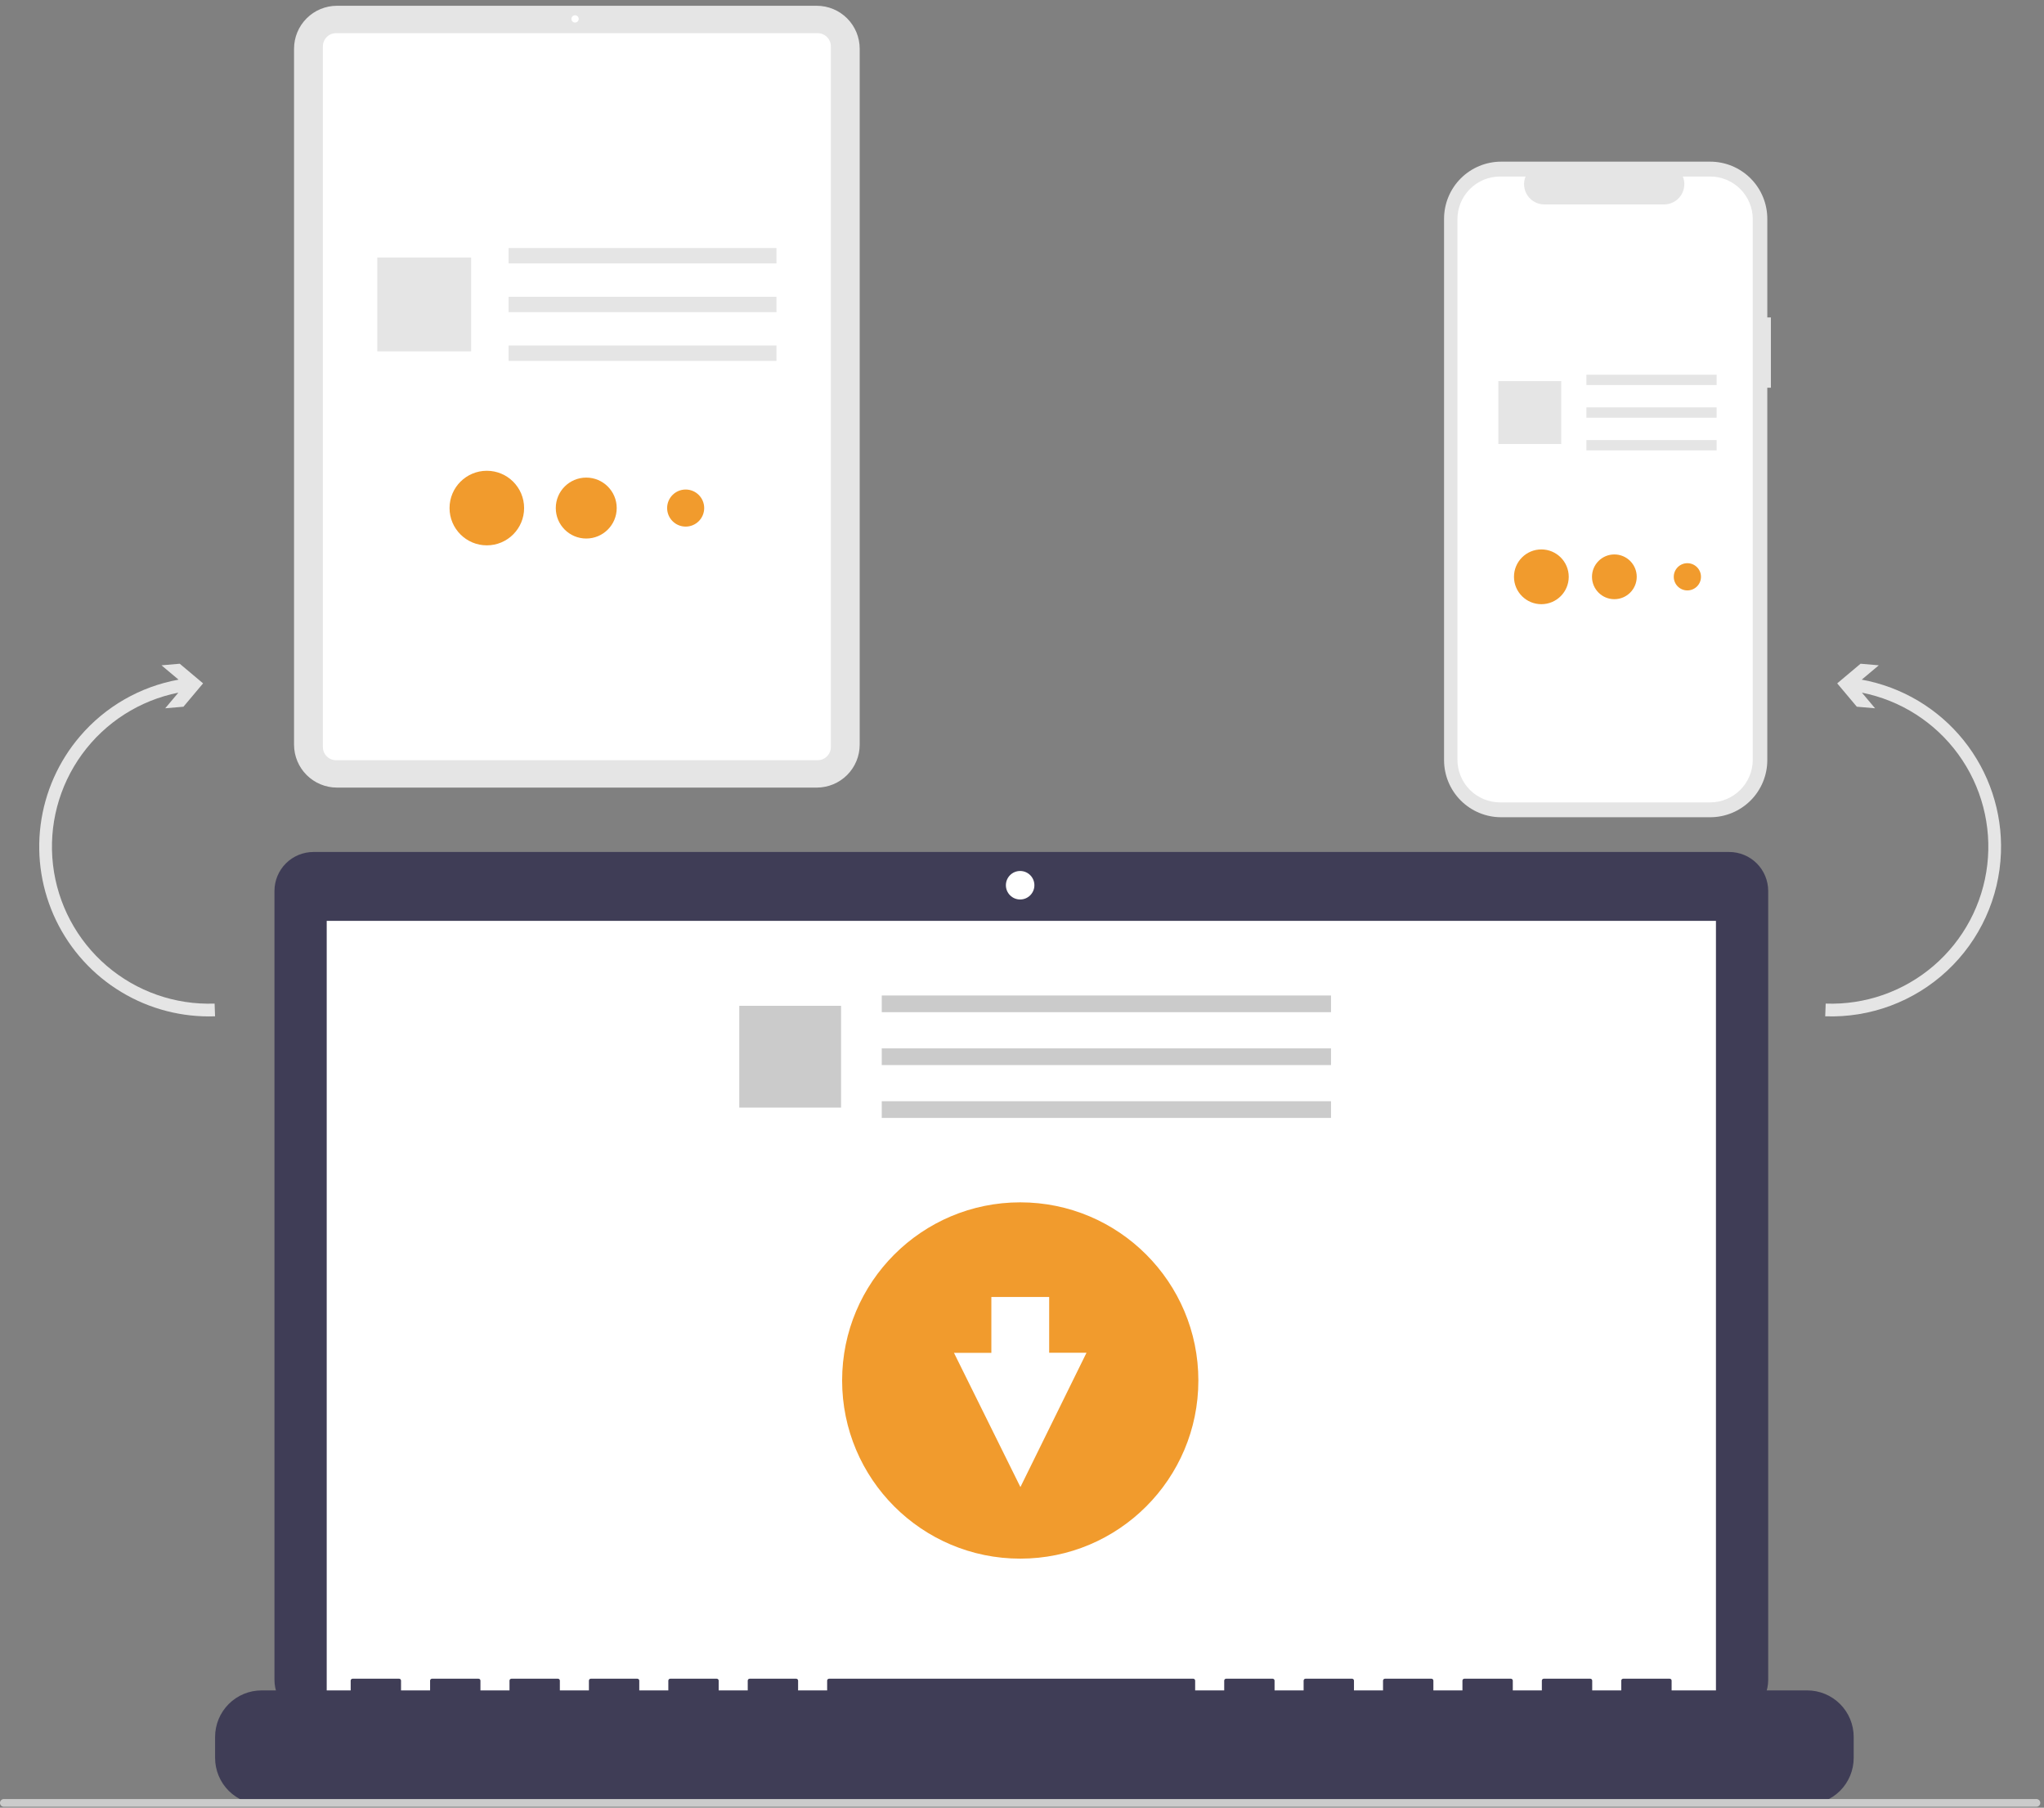 <svg width="337" height="298" viewBox="0 0 337 298" fill="none" xmlns="http://www.w3.org/2000/svg">
<rect x="0" y="0" width="337" height="298" fill="#808080" stroke="none"/>
<path d="M291.973 52.33H291.38V36.063C291.38 34.827 291.136 33.603 290.663 32.46C290.19 31.318 289.496 30.28 288.622 29.406C287.748 28.532 286.71 27.838 285.568 27.365C284.425 26.892 283.201 26.648 281.965 26.648H247.501C246.264 26.648 245.04 26.892 243.898 27.365C242.756 27.838 241.718 28.532 240.843 29.406C239.969 30.28 239.276 31.318 238.803 32.46C238.329 33.603 238.086 34.827 238.086 36.063V125.305C238.086 127.802 239.078 130.197 240.843 131.962C242.609 133.728 245.004 134.72 247.501 134.72H281.965C284.462 134.72 286.856 133.728 288.622 131.962C290.388 130.197 291.379 127.802 291.379 125.305V63.909H291.973V52.33Z" fill="#E5E5E5"/>
<path d="M281.952 29.098H277.453C277.66 29.605 277.739 30.155 277.683 30.7C277.627 31.245 277.438 31.768 277.133 32.223C276.827 32.677 276.414 33.05 275.931 33.307C275.447 33.565 274.908 33.7 274.36 33.7H254.616C254.069 33.7 253.529 33.565 253.046 33.307C252.562 33.05 252.15 32.677 251.844 32.223C251.539 31.768 251.35 31.245 251.294 30.7C251.238 30.155 251.317 29.605 251.524 29.098H247.322C245.457 29.098 243.669 29.839 242.35 31.157C241.032 32.476 240.291 34.264 240.291 36.129V125.24C240.291 127.104 241.032 128.893 242.35 130.211C243.669 131.53 245.457 132.271 247.322 132.271H281.952C282.875 132.271 283.789 132.089 284.642 131.735C285.495 131.382 286.27 130.864 286.923 130.211C287.576 129.558 288.094 128.783 288.447 127.93C288.801 127.077 288.983 126.163 288.983 125.24V36.129C288.983 35.206 288.801 34.291 288.447 33.438C288.094 32.585 287.576 31.81 286.923 31.157C286.27 30.504 285.495 29.986 284.642 29.633C283.789 29.28 282.875 29.098 281.952 29.098Z" fill="white"/>
<path d="M283.024 61.77H261.553V63.471H283.024V61.77Z" fill="#E5E5E5"/>
<path d="M283.024 67.157H261.553V68.858H283.024V67.157Z" fill="#E5E5E5"/>
<path d="M283.024 72.544H261.553V74.245H283.024V72.544Z" fill="#E5E5E5"/>
<path d="M257.408 62.821H247.035V73.193H257.408V62.821Z" fill="#E5E5E5"/>
<path d="M254.128 99.599C256.621 99.599 258.642 97.578 258.642 95.085C258.642 92.592 256.621 90.571 254.128 90.571C251.635 90.571 249.614 92.592 249.614 95.085C249.614 97.578 251.635 99.599 254.128 99.599Z" fill="#F19B2D"/>
<path d="M266.164 98.773C268.202 98.773 269.853 97.122 269.853 95.085C269.853 93.048 268.202 91.397 266.164 91.397C264.127 91.397 262.476 93.048 262.476 95.085C262.476 97.122 264.127 98.773 266.164 98.773Z" fill="#F19B2D"/>
<path d="M278.201 97.329C279.441 97.329 280.445 96.324 280.445 95.085C280.445 93.846 279.441 92.841 278.201 92.841C276.962 92.841 275.958 93.846 275.958 95.085C275.958 96.324 276.962 97.329 278.201 97.329Z" fill="#F19B2D"/>
<path d="M134.668 129.832H55.553C53.678 129.83 51.88 129.084 50.554 127.758C49.228 126.432 48.482 124.635 48.48 122.759V8.025C48.482 6.15 49.228 4.352 50.554 3.026C51.88 1.7 53.678 0.954 55.553 0.952H134.668C136.543 0.954 138.341 1.7 139.667 3.026C140.993 4.352 141.738 6.15 141.741 8.025V122.759C141.738 124.635 140.993 126.432 139.667 127.758C138.341 129.084 136.543 129.83 134.668 129.832Z" fill="#E5E5E5"/>
<path d="M134.807 125.32H55.414C54.836 125.319 54.281 125.089 53.873 124.68C53.464 124.272 53.234 123.717 53.233 123.139V7.645C53.234 7.067 53.464 6.513 53.873 6.104C54.281 5.695 54.836 5.465 55.414 5.465H134.807C135.385 5.465 135.939 5.695 136.348 6.104C136.757 6.513 136.987 7.067 136.987 7.645V123.139C136.987 123.717 136.757 124.272 136.348 124.68C135.939 125.089 135.385 125.319 134.807 125.32Z" fill="white"/>
<path d="M94.81 3.72C95.142 3.72 95.411 3.451 95.411 3.118C95.411 2.786 95.142 2.517 94.81 2.517C94.477 2.517 94.208 2.786 94.208 3.118C94.208 3.451 94.477 3.72 94.81 3.72Z" fill="white"/>
<path d="M128.016 40.885H83.858V43.422H128.016V40.885Z" fill="#E5E5E5"/>
<path d="M128.016 48.92H83.858V51.457H128.016V48.92Z" fill="#E5E5E5"/>
<path d="M128.016 56.954H83.858V59.491H128.016V56.954Z" fill="#E5E5E5"/>
<path d="M77.676 42.453H62.206V57.923H77.676V42.453Z" fill="#E5E5E5"/>
<path d="M80.264 89.899C83.659 89.899 86.411 87.147 86.411 83.752C86.411 80.358 83.659 77.606 80.264 77.606C76.87 77.606 74.118 80.358 74.118 83.752C74.118 87.147 76.87 89.899 80.264 89.899Z" fill="#F19B2D"/>
<path d="M96.656 88.775C99.43 88.775 101.679 86.526 101.679 83.752C101.679 80.978 99.43 78.73 96.656 78.73C93.882 78.73 91.633 80.978 91.633 83.752C91.633 86.526 93.882 88.775 96.656 88.775Z" fill="#F19B2D"/>
<path d="M113.048 86.808C114.735 86.808 116.103 85.44 116.103 83.752C116.103 82.065 114.735 80.697 113.048 80.697C111.36 80.697 109.992 82.065 109.992 83.752C109.992 85.44 111.36 86.808 113.048 86.808Z" fill="#F19B2D"/>
<path d="M285.102 140.447H51.677C50.833 140.447 49.998 140.613 49.218 140.936C48.439 141.258 47.73 141.732 47.134 142.328C46.537 142.925 46.064 143.633 45.741 144.413C45.418 145.192 45.252 146.028 45.252 146.871V276.932C45.252 278.636 45.929 280.27 47.134 281.475C48.339 282.68 49.973 283.356 51.677 283.356H285.102C286.806 283.356 288.44 282.68 289.645 281.475C290.85 280.27 291.527 278.636 291.527 276.932V146.871C291.527 145.167 290.85 143.533 289.645 142.328C288.44 141.123 286.806 140.447 285.102 140.447Z" fill="#3F3D56"/>
<path d="M282.913 151.801H53.866V281.007H282.913V151.801Z" fill="white"/>
<path d="M168.193 148.277C169.491 148.277 170.543 147.225 170.543 145.928C170.543 144.631 169.491 143.579 168.193 143.579C166.896 143.579 165.844 144.631 165.844 145.928C165.844 147.225 166.896 148.277 168.193 148.277Z" fill="white"/>
<path d="M297.958 278.658H275.604V277.047C275.604 277.005 275.596 276.964 275.58 276.925C275.564 276.886 275.54 276.851 275.511 276.822C275.481 276.792 275.446 276.768 275.407 276.752C275.368 276.736 275.327 276.728 275.285 276.728H267.621C267.579 276.728 267.537 276.736 267.499 276.752C267.46 276.768 267.425 276.792 267.395 276.822C267.365 276.851 267.342 276.886 267.326 276.925C267.31 276.964 267.302 277.005 267.302 277.047V278.658H262.512V277.047C262.512 277.005 262.503 276.964 262.487 276.925C262.471 276.886 262.448 276.851 262.418 276.822C262.388 276.792 262.353 276.768 262.314 276.752C262.276 276.736 262.234 276.728 262.192 276.728H254.528C254.486 276.728 254.445 276.736 254.406 276.752C254.367 276.768 254.332 276.792 254.302 276.822C254.273 276.851 254.249 276.886 254.233 276.925C254.217 276.964 254.209 277.005 254.209 277.047V278.658H249.419V277.047C249.419 277.005 249.411 276.964 249.394 276.925C249.378 276.886 249.355 276.851 249.325 276.822C249.296 276.792 249.26 276.768 249.222 276.752C249.183 276.736 249.141 276.728 249.099 276.728H241.435C241.393 276.728 241.352 276.736 241.313 276.752C241.274 276.768 241.239 276.792 241.21 276.822C241.18 276.851 241.156 276.886 241.14 276.925C241.124 276.964 241.116 277.005 241.116 277.047V278.658H236.326V277.047C236.326 277.005 236.318 276.964 236.302 276.925C236.286 276.886 236.262 276.851 236.232 276.822C236.203 276.792 236.168 276.768 236.129 276.752C236.09 276.736 236.049 276.728 236.007 276.728H228.343C228.301 276.728 228.259 276.736 228.22 276.752C228.182 276.768 228.146 276.792 228.117 276.822C228.087 276.851 228.064 276.886 228.048 276.925C228.031 276.964 228.023 277.005 228.023 277.047V278.658H223.233V277.047C223.233 277.005 223.225 276.964 223.209 276.925C223.193 276.886 223.169 276.851 223.14 276.822C223.11 276.792 223.075 276.768 223.036 276.752C222.997 276.736 222.956 276.728 222.914 276.728H215.25C215.208 276.728 215.166 276.736 215.128 276.752C215.089 276.768 215.054 276.792 215.024 276.822C214.994 276.851 214.971 276.886 214.955 276.925C214.939 276.964 214.93 277.005 214.93 277.047V278.658H210.14V277.047C210.14 277.005 210.132 276.964 210.116 276.925C210.1 276.886 210.077 276.851 210.047 276.822C210.017 276.792 209.982 276.768 209.943 276.752C209.905 276.736 209.863 276.728 209.821 276.728H202.157C202.115 276.728 202.074 276.736 202.035 276.752C201.996 276.768 201.961 276.792 201.931 276.822C201.902 276.851 201.878 276.886 201.862 276.925C201.846 276.964 201.838 277.005 201.838 277.047V278.658H197.048V277.047C197.048 277.005 197.039 276.964 197.023 276.925C197.007 276.886 196.984 276.851 196.954 276.822C196.924 276.792 196.889 276.768 196.85 276.752C196.812 276.736 196.77 276.728 196.728 276.728H136.693C136.651 276.728 136.61 276.736 136.571 276.752C136.532 276.768 136.497 276.792 136.467 276.822C136.438 276.851 136.414 276.886 136.398 276.925C136.382 276.964 136.374 277.005 136.374 277.047V278.658H131.584V277.047C131.584 277.005 131.575 276.964 131.559 276.925C131.543 276.886 131.52 276.851 131.49 276.822C131.46 276.792 131.425 276.768 131.386 276.752C131.348 276.736 131.306 276.728 131.264 276.728H123.6C123.558 276.728 123.517 276.736 123.478 276.752C123.439 276.768 123.404 276.792 123.374 276.822C123.345 276.851 123.321 276.886 123.305 276.925C123.289 276.964 123.281 277.005 123.281 277.047V278.658H118.491V277.047C118.491 277.005 118.483 276.964 118.467 276.925C118.451 276.886 118.427 276.851 118.397 276.822C118.368 276.792 118.332 276.768 118.294 276.752C118.255 276.736 118.213 276.728 118.172 276.728H110.507C110.465 276.728 110.424 276.736 110.385 276.752C110.347 276.768 110.311 276.792 110.282 276.822C110.252 276.851 110.228 276.886 110.212 276.925C110.196 276.964 110.188 277.005 110.188 277.047V278.658H105.398V277.047C105.398 277.005 105.39 276.964 105.374 276.925C105.358 276.886 105.334 276.851 105.305 276.822C105.275 276.792 105.24 276.768 105.201 276.752C105.162 276.736 105.121 276.728 105.079 276.728H97.415C97.373 276.728 97.331 276.736 97.292 276.752C97.254 276.768 97.219 276.792 97.189 276.822C97.159 276.851 97.136 276.886 97.12 276.925C97.103 276.964 97.095 277.005 97.095 277.047V278.658H92.305V277.047C92.305 277.005 92.297 276.964 92.281 276.925C92.265 276.886 92.241 276.851 92.212 276.822C92.182 276.792 92.147 276.768 92.108 276.752C92.069 276.736 92.028 276.728 91.986 276.728H84.322C84.28 276.728 84.238 276.736 84.2 276.752C84.161 276.768 84.126 276.792 84.096 276.822C84.066 276.851 84.043 276.886 84.027 276.925C84.011 276.964 84.002 277.005 84.002 277.047V278.658H79.213V277.047C79.213 277.005 79.204 276.964 79.188 276.925C79.172 276.886 79.149 276.851 79.119 276.822C79.089 276.792 79.054 276.768 79.015 276.752C78.977 276.736 78.935 276.728 78.893 276.728H71.229C71.144 276.728 71.063 276.762 71.003 276.822C70.943 276.881 70.91 276.963 70.91 277.047V278.658H66.12V277.047C66.12 277.005 66.111 276.964 66.095 276.925C66.079 276.886 66.056 276.851 66.026 276.822C65.996 276.792 65.961 276.768 65.922 276.752C65.884 276.736 65.842 276.728 65.8 276.728H58.136C58.052 276.728 57.97 276.762 57.91 276.822C57.851 276.881 57.817 276.963 57.817 277.047V278.658H43.127C42.121 278.658 41.124 278.856 40.194 279.241C39.265 279.626 38.42 280.191 37.708 280.903C36.996 281.614 36.432 282.459 36.047 283.389C35.662 284.319 35.463 285.316 35.463 286.322V289.788C35.463 291.82 36.271 293.77 37.708 295.207C39.145 296.644 41.095 297.452 43.127 297.452H297.958C299.991 297.452 301.94 296.644 303.377 295.207C304.814 293.77 305.622 291.82 305.622 289.788V286.322C305.622 285.316 305.424 284.319 305.039 283.389C304.653 282.459 304.089 281.614 303.377 280.903C302.666 280.191 301.821 279.627 300.891 279.241C299.961 278.856 298.964 278.658 297.958 278.658Z" fill="#3F3D56"/>
<path d="M219.445 164.103H145.377V166.856H219.445V164.103Z" fill="#CBCBCB"/>
<path d="M219.445 172.819H145.377V175.571H219.445V172.819Z" fill="#CBCBCB"/>
<path d="M219.445 181.534H145.377V184.286H219.445V181.534Z" fill="#CBCBCB"/>
<path d="M138.67 165.804H121.889V182.585H138.67V165.804Z" fill="#CBCBCB"/>
<path d="M168.21 256.937C184.43 256.937 197.578 243.789 197.578 227.57C197.578 211.351 184.43 198.202 168.21 198.202C151.991 198.202 138.843 211.351 138.843 227.57C138.843 243.789 151.991 256.937 168.21 256.937Z" fill="#F19B2D"/>
<path d="M172.979 222.992L179.136 222.992L168.239 245.137L157.285 223.013L163.448 223.013L163.448 213.806L172.979 213.806L172.979 222.992Z" fill="white"/>
<path d="M13.188 121.374C17.366 116.481 23.107 113.183 29.438 112.037L26.625 109.674L29.633 109.414L33.483 112.65L30.247 116.5L27.239 116.76L29.407 114.182C23.025 115.45 17.354 119.075 13.524 124.335C9.694 129.595 7.985 136.105 8.739 142.568C9.492 149.031 12.652 154.974 17.59 159.212C22.527 163.45 28.88 165.673 35.382 165.439L35.458 167.535C30.026 167.73 24.654 166.34 20 163.532C15.345 160.725 11.608 156.623 9.247 151.728C6.885 146.832 6 141.355 6.7 135.964C7.4 130.574 9.654 125.504 13.188 121.374Z" fill="#E5E5E5"/>
<path d="M329.902 140.574C329.635 147.991 326.433 154.999 320.999 160.055C315.566 165.111 308.346 167.802 300.929 167.535L301.005 165.439C307.507 165.673 313.86 163.45 318.797 159.212C323.735 154.974 326.895 149.031 327.648 142.568C328.402 136.105 326.693 129.595 322.863 124.335C319.033 119.075 313.362 115.45 306.98 114.182L309.148 116.76L306.14 116.5L302.904 112.65L306.754 109.414L309.762 109.674L306.949 112.037C313.566 113.242 319.527 116.789 323.742 122.029C327.957 127.27 330.144 133.853 329.902 140.574H329.902Z" fill="#E5E5E5"/>
<path d="M335.75 297.84H0.637C0.468 297.84 0.306 297.772 0.187 297.653C0.067 297.533 0 297.371 0 297.202C0 297.033 0.067 296.871 0.187 296.752C0.306 296.632 0.468 296.565 0.637 296.565H335.75C335.919 296.565 336.081 296.632 336.201 296.752C336.32 296.871 336.387 297.033 336.387 297.202C336.387 297.371 336.32 297.533 336.201 297.653C336.081 297.772 335.919 297.84 335.75 297.84Z" fill="#CBCBCB"/>
</svg>
